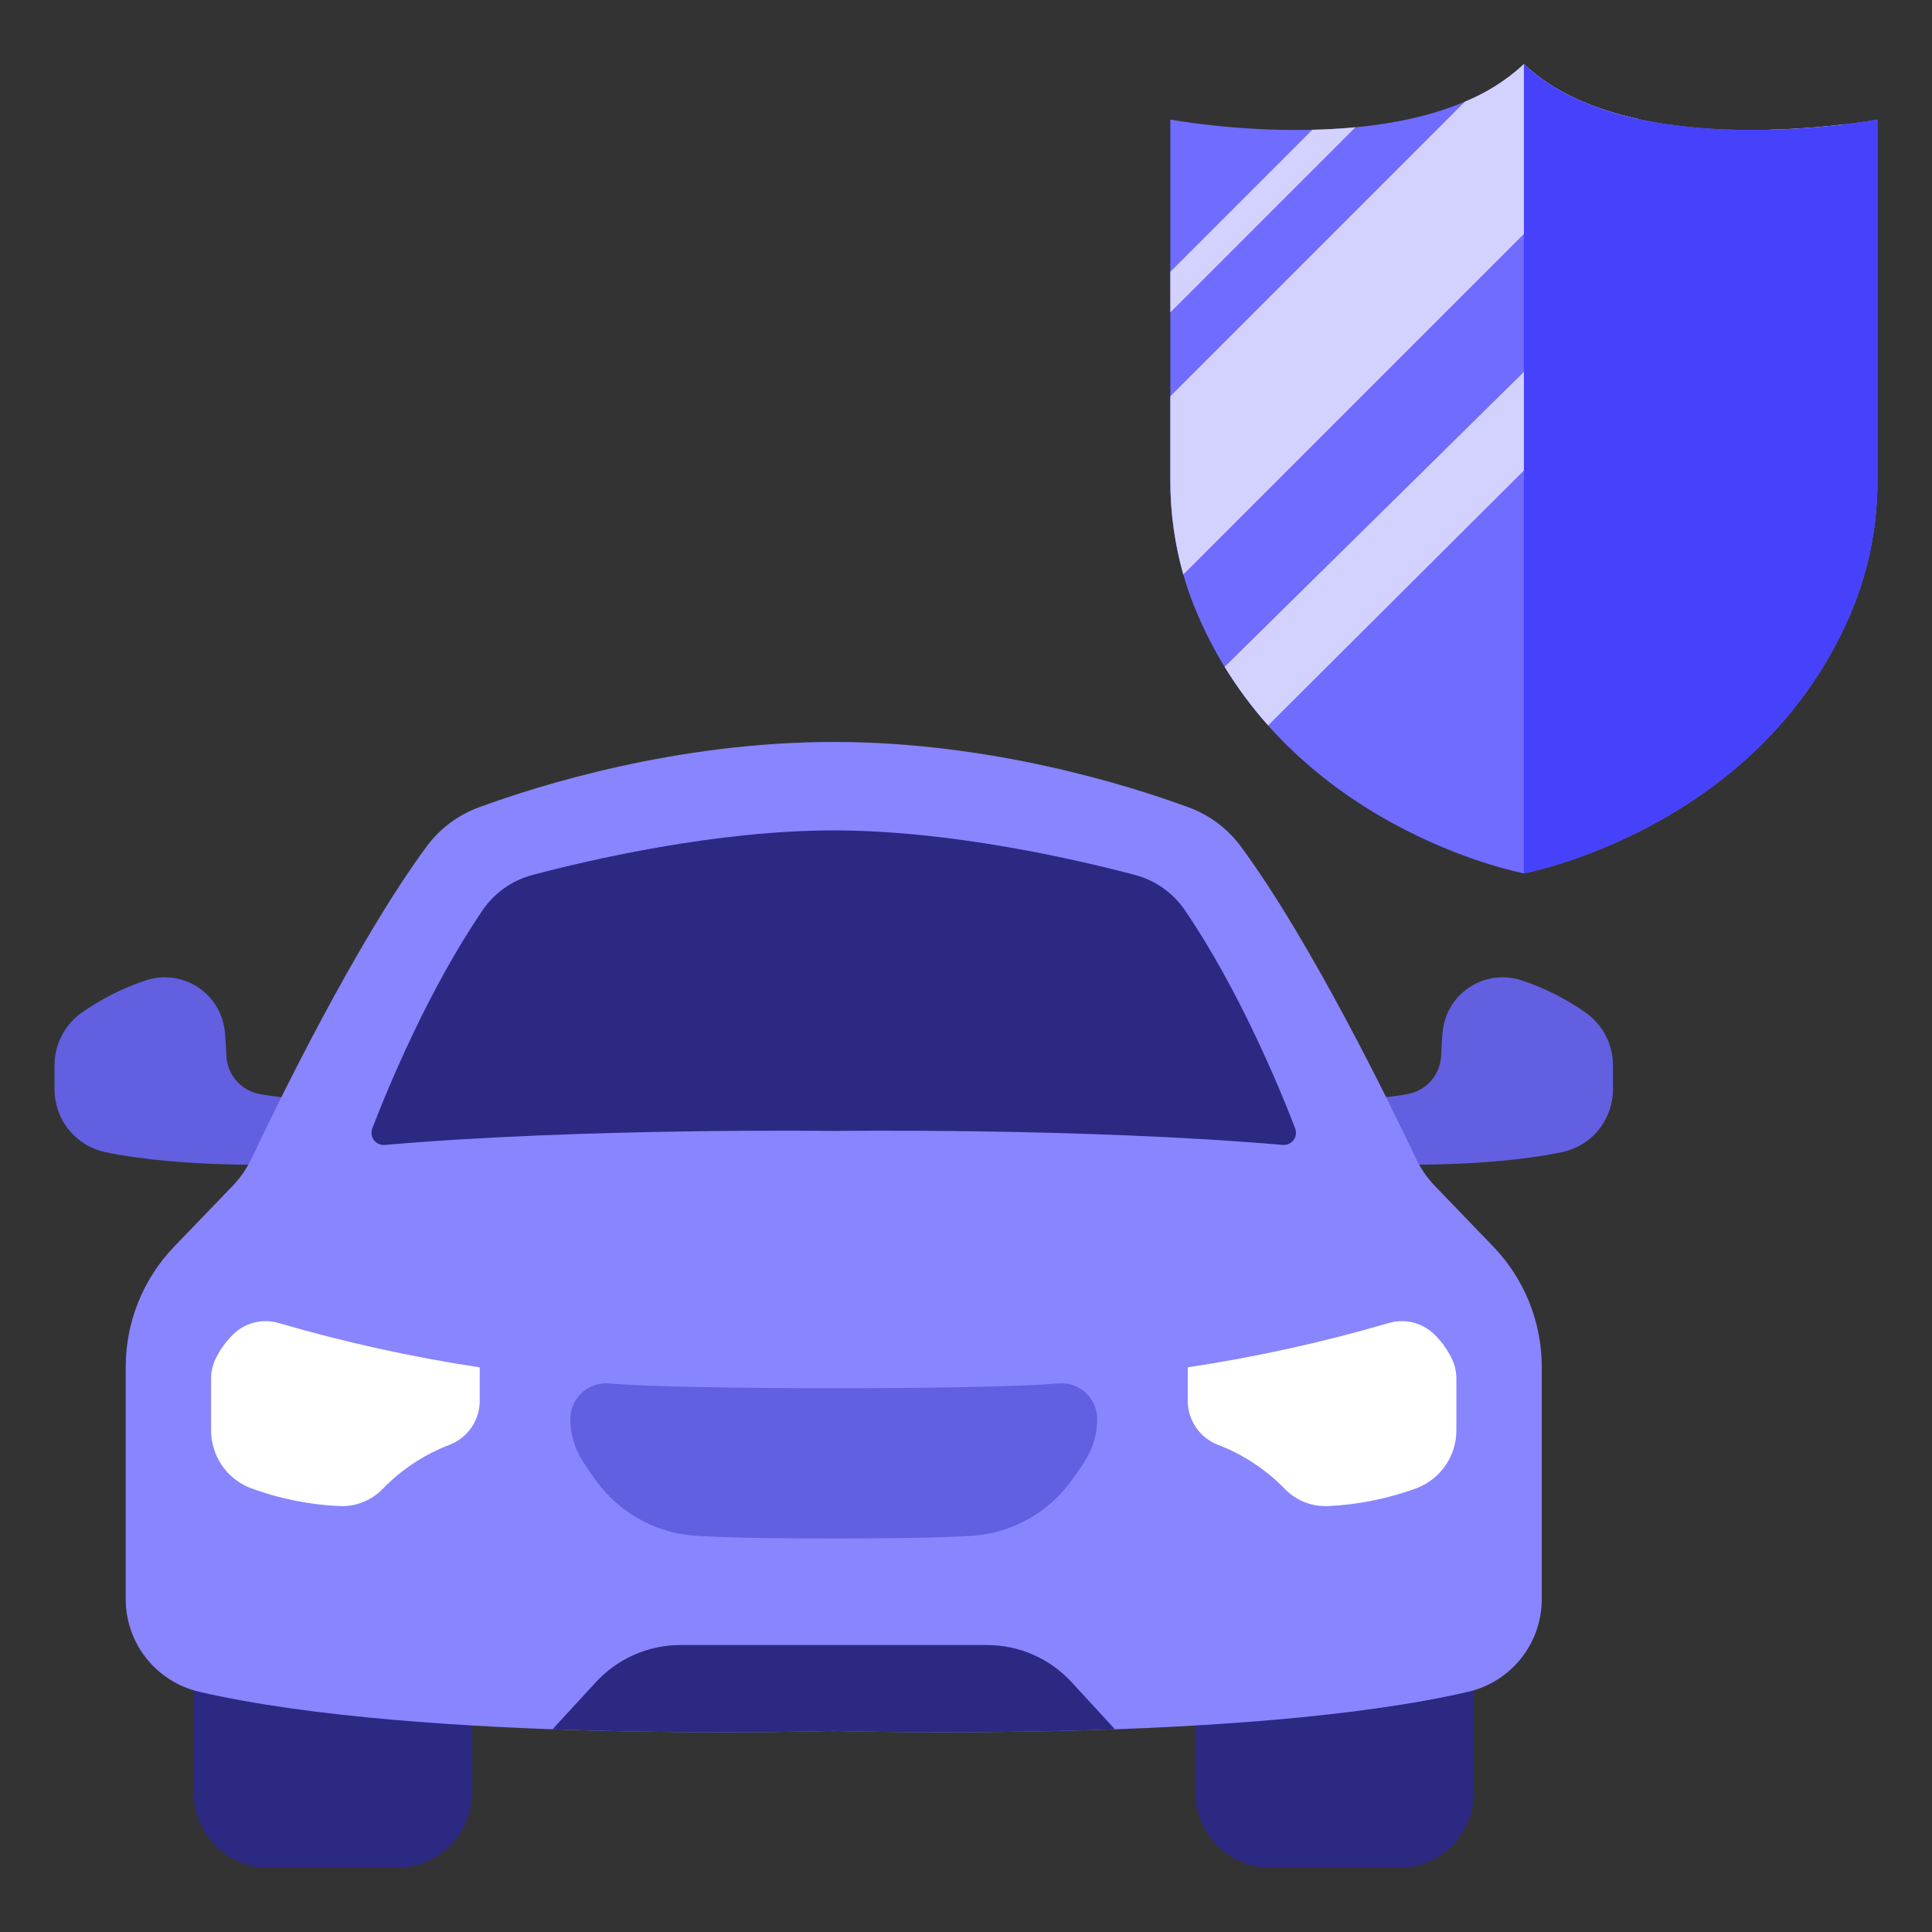 <svg width="60" height="60" viewBox="0 0 60 60" fill="none" xmlns="http://www.w3.org/2000/svg">
<rect x="0" y="0" width="60" height="60" fill="#333333" stroke="none"/>
<path d="M6.015 51.865H14.657V55.679C14.657 56.297 14.412 56.889 13.975 57.326C13.538 57.763 12.945 58.008 12.328 58.008H8.345C7.727 58.008 7.135 57.763 6.698 57.326C6.261 56.889 6.016 56.297 6.016 55.679V51.865H6.015Z" fill="#2B2982"/>
<path d="M8.965 36.161C8.965 36.161 5.67 36.284 3.263 35.779C2.817 35.682 2.418 35.436 2.132 35.08C1.846 34.724 1.691 34.281 1.693 33.825V33.083C1.693 32.769 1.767 32.459 1.909 32.179C2.05 31.899 2.256 31.656 2.509 31.47C3.121 31.034 3.795 30.691 4.508 30.453C4.777 30.36 5.063 30.33 5.345 30.364C5.628 30.399 5.898 30.497 6.137 30.652C6.376 30.806 6.576 31.013 6.723 31.257C6.869 31.5 6.959 31.774 6.984 32.057C7.005 32.285 7.021 32.525 7.03 32.777C7.04 33.063 7.147 33.338 7.333 33.555C7.52 33.773 7.774 33.921 8.056 33.974C8.546 34.067 9.045 34.112 9.544 34.111L8.965 36.161Z" fill="#625FE0"/>
<path d="M43.439 58.008H39.458C38.84 58.008 38.248 57.763 37.811 57.326C37.374 56.889 37.128 56.297 37.128 55.679V51.865H45.77V55.679C45.77 55.985 45.709 56.288 45.592 56.571C45.475 56.853 45.303 57.11 45.087 57.327C44.87 57.543 44.614 57.714 44.331 57.831C44.048 57.948 43.745 58.009 43.439 58.008Z" fill="#2B2982"/>
<path d="M42.82 36.161C42.82 36.161 46.115 36.284 48.521 35.779C48.967 35.682 49.367 35.436 49.653 35.08C49.938 34.724 50.093 34.281 50.092 33.825V33.083C50.092 32.769 50.018 32.459 49.876 32.179C49.734 31.899 49.528 31.656 49.275 31.47C48.663 31.034 47.99 30.691 47.277 30.453C47.008 30.36 46.722 30.33 46.439 30.364C46.157 30.399 45.886 30.497 45.648 30.652C45.409 30.806 45.209 31.013 45.062 31.257C44.915 31.5 44.826 31.774 44.801 32.057C44.779 32.297 44.764 32.537 44.755 32.777C44.745 33.063 44.638 33.338 44.451 33.555C44.265 33.773 44.01 33.921 43.729 33.974C43.238 34.067 42.74 34.112 42.24 34.111L42.82 36.161Z" fill="#625FE0"/>
<path d="M46.374 38.713L44.568 36.837C44.323 36.583 44.121 36.291 43.971 35.972C43.226 34.397 40.745 29.284 38.532 26.283C38.12 25.728 37.555 25.306 36.906 25.07C35.053 24.389 30.77 23.042 25.893 23.042C21.015 23.042 16.732 24.389 14.88 25.07C14.23 25.306 13.665 25.728 13.253 26.283C11.04 29.284 8.559 34.397 7.815 35.972C7.664 36.291 7.462 36.583 7.217 36.837L5.411 38.713C4.444 39.717 3.904 41.056 3.904 42.45V49.655C3.902 50.321 4.125 50.969 4.538 51.492C4.951 52.015 5.528 52.384 6.176 52.537C13.098 54.148 25.892 53.755 25.892 53.755C25.892 53.755 38.687 54.148 45.608 52.537C46.257 52.384 46.834 52.015 47.247 51.492C47.659 50.969 47.883 50.321 47.881 49.655V42.45C47.881 41.056 47.341 39.717 46.374 38.713Z" fill="#8885FF"/>
<path d="M6.555 42.821V44.407C6.552 44.795 6.666 45.174 6.883 45.495C7.099 45.816 7.407 46.065 7.767 46.208C8.651 46.536 9.58 46.727 10.522 46.772C10.779 46.786 11.035 46.744 11.274 46.649C11.513 46.553 11.728 46.407 11.904 46.22C12.488 45.622 13.195 45.16 13.976 44.864C14.248 44.756 14.481 44.568 14.646 44.326C14.81 44.084 14.898 43.797 14.898 43.505V42.464C12.794 42.147 10.713 41.688 8.67 41.092C8.426 41.017 8.166 41.009 7.917 41.068C7.668 41.127 7.439 41.251 7.254 41.427C7.02 41.653 6.828 41.92 6.688 42.213C6.599 42.404 6.553 42.611 6.555 42.821Z" fill="white"/>
<path d="M32.855 42.964C30.79 43.163 20.996 43.163 18.93 42.964C18.775 42.949 18.619 42.967 18.472 43.016C18.325 43.065 18.19 43.144 18.075 43.249C17.96 43.353 17.869 43.48 17.806 43.622C17.744 43.764 17.712 43.918 17.712 44.073C17.712 44.529 17.841 44.975 18.086 45.36C18.235 45.595 18.393 45.824 18.559 46.047C18.889 46.485 19.302 46.853 19.774 47.131C20.247 47.409 20.769 47.591 21.312 47.666C22.359 47.817 29.428 47.817 30.474 47.666C31.017 47.591 31.54 47.409 32.012 47.131C32.484 46.853 32.897 46.485 33.227 46.047C33.393 45.824 33.551 45.595 33.7 45.36C33.945 44.975 34.075 44.529 34.074 44.073C34.075 43.918 34.042 43.764 33.98 43.622C33.917 43.48 33.825 43.353 33.711 43.248C33.596 43.144 33.46 43.065 33.313 43.016C33.166 42.967 33.01 42.949 32.855 42.964Z" fill="#625FE0"/>
<path d="M45.229 42.821V44.407C45.232 44.795 45.118 45.174 44.902 45.495C44.686 45.816 44.377 46.065 44.018 46.208C43.134 46.536 42.205 46.727 41.263 46.772C41.006 46.786 40.749 46.744 40.511 46.649C40.272 46.553 40.057 46.407 39.881 46.22C39.297 45.622 38.59 45.16 37.809 44.864C37.537 44.756 37.303 44.568 37.139 44.326C36.974 44.084 36.886 43.798 36.886 43.505V42.464C38.991 42.147 41.072 41.688 43.114 41.092C43.359 41.017 43.619 41.009 43.868 41.068C44.117 41.127 44.346 41.251 44.531 41.427C44.765 41.653 44.956 41.92 45.096 42.213C45.186 42.404 45.231 42.611 45.229 42.821Z" fill="white"/>
<path d="M33.28 52.242C32.946 51.878 32.539 51.588 32.087 51.389C31.634 51.19 31.145 51.088 30.651 51.088H21.133C20.639 51.088 20.15 51.191 19.698 51.389C19.245 51.588 18.839 51.878 18.505 52.242L17.16 53.704C21.895 53.877 25.893 53.755 25.893 53.755C25.893 53.755 29.89 53.877 34.625 53.704L33.28 52.242ZM36.797 28.266C36.427 27.726 35.875 27.337 35.241 27.171C33.477 26.704 29.552 25.789 25.893 25.789C22.233 25.789 18.309 26.704 16.544 27.171C15.911 27.337 15.358 27.726 14.989 28.266C13.294 30.751 12.04 33.801 11.562 35.044C11.539 35.104 11.532 35.169 11.541 35.232C11.55 35.295 11.575 35.356 11.613 35.407C11.652 35.458 11.702 35.499 11.761 35.525C11.819 35.551 11.884 35.562 11.948 35.557C18.157 35.018 25.893 35.123 25.893 35.123C25.893 35.123 33.628 35.018 39.837 35.557C39.901 35.562 39.966 35.551 40.024 35.525C40.083 35.499 40.134 35.458 40.172 35.407C40.211 35.356 40.236 35.295 40.244 35.232C40.253 35.169 40.246 35.104 40.223 35.044C39.745 33.801 38.49 30.751 36.797 28.266Z" fill="#2B2982"/>
<path d="M47.326 1.991C44.004 5.145 36.346 3.713 36.346 3.713V14.886C36.337 16.209 36.578 17.521 37.056 18.754C39.815 25.726 47.326 27.123 47.326 27.123C47.326 27.123 54.836 25.726 57.595 18.754C58.073 17.521 58.315 16.209 58.306 14.886V3.713C58.306 3.713 50.647 5.145 47.326 1.991Z" fill="#6F6CFF"/>
<path d="M47.326 1.991C46.79 2.486 46.169 2.881 45.494 3.158L36.346 12.306V14.886C36.342 15.886 36.478 16.881 36.748 17.844L50.894 3.698C49.539 3.403 48.261 2.879 47.326 1.991ZM38.032 20.71C38.427 21.355 38.879 21.964 39.382 22.529L57.248 4.724V3.865C56.657 3.935 55.859 4.007 54.956 4.029L38.032 20.71Z" fill="#D3D2FF"/>
<path d="M57.595 18.754C58.073 17.521 58.315 16.209 58.306 14.886V3.713C58.306 3.713 50.647 5.145 47.326 1.991V27.123C47.326 27.123 54.836 25.726 57.595 18.754Z" fill="#4642FC"/>
<path d="M36.346 9.702L42.094 3.953C41.649 3.995 41.202 4.021 40.755 4.031L36.346 8.441V9.702Z" fill="#D3D2FF"/>
</svg>
